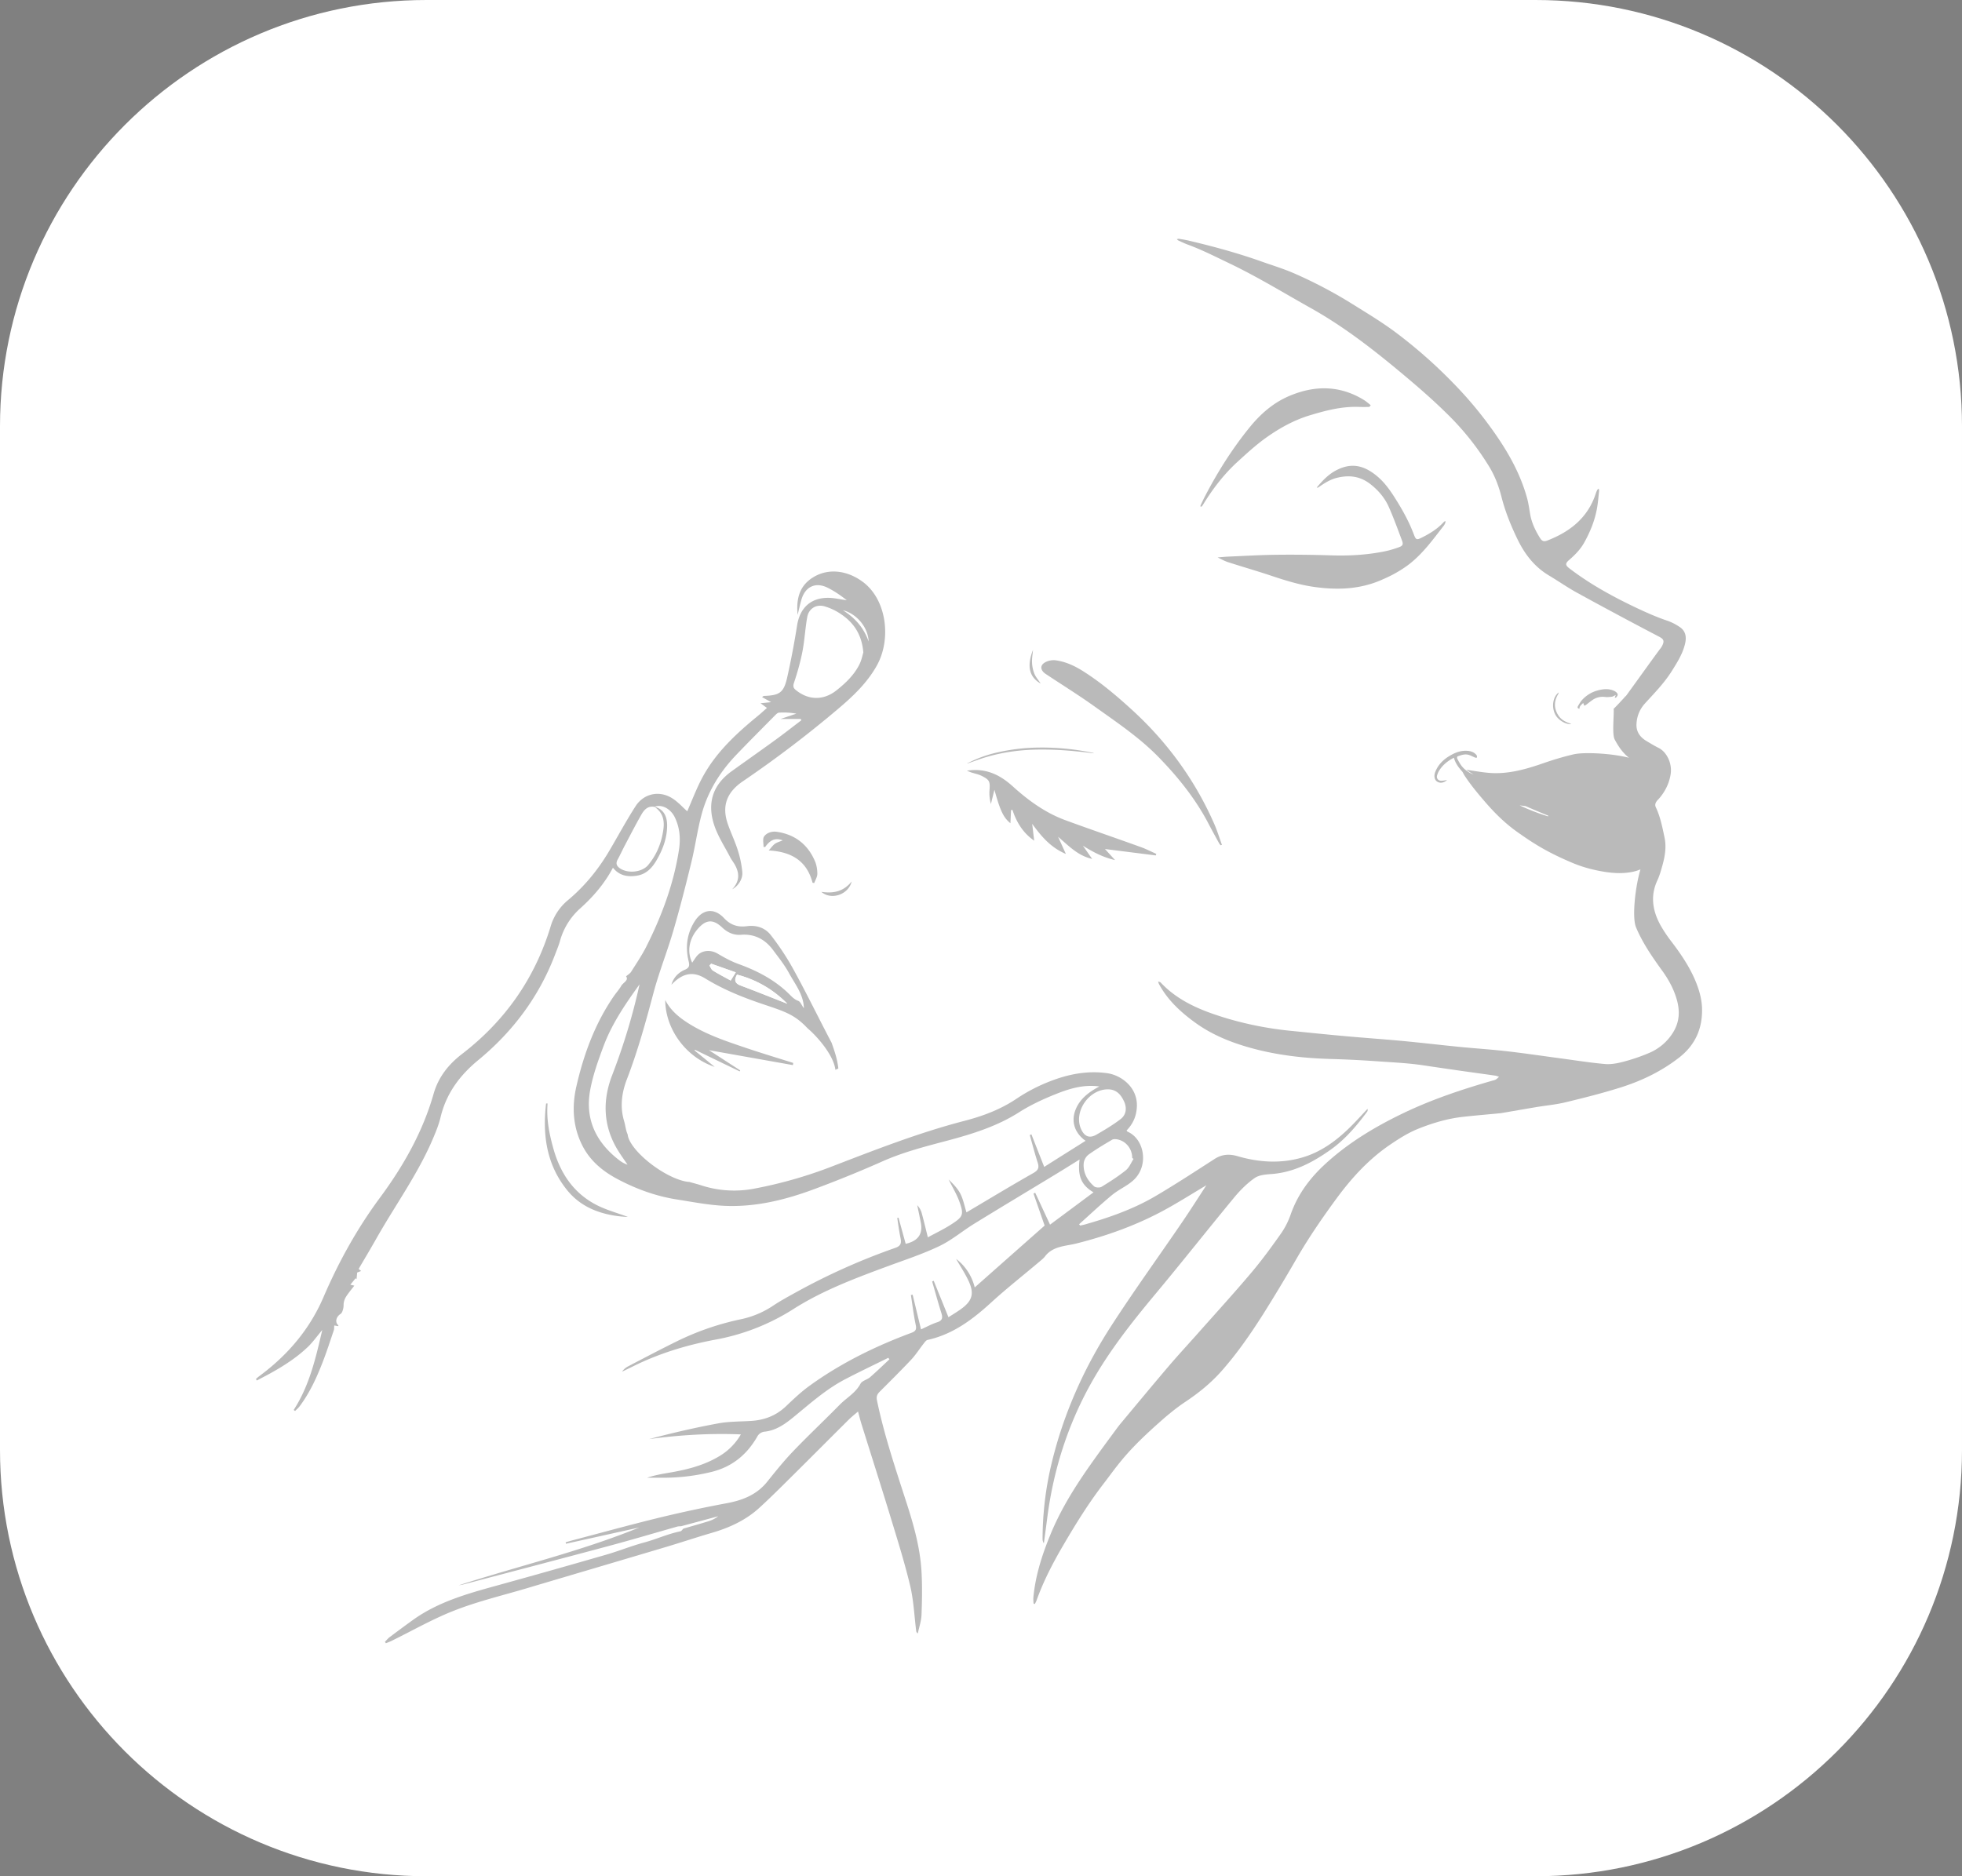 <svg width="115" height="110" fill="none" xmlns="http://www.w3.org/2000/svg"><rect width="100%" height="100%" fill="#808080" stroke="none"/><path d="M0 25C0 11.193 11.193 0 25 0h65c13.807 0 25 11.193 25 25v60c0 13.807-11.193 25-25 25H25C11.193 110 0 98.807 0 85V25Z" fill="#fff"/><g opacity=".27"><path d="M81.135 33.928c-1.328.625-2.688.677-4.074.487-.87-.12-1.705-.378-2.536-.656-.844-.283-1.699-.528-2.546-.801-.212-.068-.408-.182-.611-.276.217-.018.434-.041.652-.05.93-.04 1.86-.096 2.79-.107 1.066-.013 2.133 0 3.197.034 1.054.035 2.099-.022 3.131-.23.29-.057.574-.144.85-.243.238-.084.274-.172.183-.411-.245-.65-.481-1.306-.762-1.94-.242-.547-.623-.997-1.105-1.367-.59-.452-1.226-.528-1.931-.357-.415.1-.753.322-1.09.558-.027.02-.071.017-.108.025.018-.024.034-.049.052-.07.308-.362.638-.706 1.058-.932.872-.468 1.61-.353 2.42.316.402.333.713.747.993 1.184.456.711.873 1.443 1.172 2.238.124.33.166.34.495.174.464-.234.902-.506 1.257-.895.027-.029.068-.046.1-.068-.001.038.004.079-.009.113a.648.648 0 0 1-.082.157c-.655.839-1.27 1.707-2.146 2.351a7.235 7.235 0 0 1-1.353.768l.003-.002ZM80.343 23.758c-.036.039-.066.098-.096.098-.207.007-.413.007-.62 0-.99-.033-1.933.214-2.868.498-.916.28-1.749.741-2.522 1.288-.599.424-1.147.926-1.69 1.423-.791.72-1.441 1.564-2.002 2.473-.032.05-.062.102-.1.146-.014.017-.05.017-.076.025 0-.025-.011-.057 0-.077.088-.187.175-.374.271-.557.747-1.434 1.606-2.796 2.63-4.05.628-.767 1.362-1.407 2.276-1.8 1.504-.645 2.989-.648 4.417.237.124.077.234.18.382.294l-.002.002Z" fill="#000"/><path d="M96.418 41.24c.55-.603 1.123-1.186 1.562-1.882.323-.515.652-1.026.79-1.63.102-.44 0-.767-.331-.978a3.123 3.123 0 0 0-.668-.344c-.748-.25-1.458-.576-2.165-.918-1.27-.616-2.496-1.307-3.62-2.166-.237-.182-.248-.289-.024-.482.349-.303.666-.619.897-1.033.355-.64.627-1.307.751-2.029.058-.333.083-.672.12-1.01.004-.039-.018-.081-.026-.122-.031.03-.072.056-.09.092-.039.08-.069.164-.097.249-.471 1.388-1.507 2.192-2.819 2.702-.215.083-.322.035-.443-.163-.257-.418-.47-.856-.56-1.344-.057-.32-.097-.644-.181-.957-.439-1.612-1.289-3.015-2.27-4.342a22.699 22.699 0 0 0-2.044-2.402 28.605 28.605 0 0 0-3.44-3.028c-.783-.58-1.624-1.088-2.454-1.605a26.595 26.595 0 0 0-3.457-1.824c-.622-.27-1.276-.468-1.917-.696-1.395-.495-2.82-.882-4.26-1.222-.186-.044-.377-.073-.567-.105-.039-.006-.085.014-.126.02.027.026.05.06.082.074.189.087.376.18.57.25.837.308 1.629.713 2.43 1.096 1.648.788 3.202 1.742 4.792 2.634 1.897 1.064 3.608 2.39 5.27 3.778.923.77 1.833 1.556 2.69 2.402a15.931 15.931 0 0 1 2.486 3.122c.33.548.55 1.134.71 1.759.218.857.55 1.683.939 2.482.421.87.991 1.613 1.838 2.119.56.334 1.096.711 1.668 1.024 1.572.862 3.153 1.71 4.742 2.54.283.148.43.237.174.655-.031.05-.072.094-.107.141-.78 1.065-1.282 1.776-1.97 2.719l-.032.012c.02 0-.636.7-.667.713l-.011.013c.028.39-.104 1.493.06 1.8.218.41.474.79.84 1.073-1.043-.268-2.65-.339-3.237-.204-.602.138-1.2.319-1.793.525-1.046.364-2.1.656-3.183.563-.443-.037-.886-.119-1.312-.179 0 0 .019.026.039.038.124.08.248.162.372.245-.289-.122-.546-.294-.737-.562a2.967 2.967 0 0 1-.223-.39c-.014-.03.003-.11.024-.117.206-.074.418-.154.64-.093.136.038.263.112.397.165.028.01.066.003.099.003 0-.035.006-.07-.003-.104a.215.215 0 0 0-.05-.08c-.128-.141-.3-.198-.48-.215-.327-.03-.628.055-.917.208-.387.204-.714.468-.918.862-.086.166-.157.343-.105.535.019.07.066.143.122.184.142.1.299.099.454.022.052-.025.098-.063.151-.1-.13.017-.243.043-.356.04-.181-.005-.285-.15-.231-.323.03-.106.078-.21.138-.302.209-.319.498-.546.844-.724.076.286.234.514.414.726.03.036.062.069.091.105.041.08.084.157.13.23.366.557.79 1.062 1.222 1.562.55.636 1.145 1.22 1.821 1.703.51.366 1.037.718 1.582 1.024.553.311 1.13.58 1.713.825.575.242 1.179.4 1.793.504.548.092 1.1.124 1.651.022.183-.033.355-.085.519-.156-.306 1.024-.504 2.816-.26 3.4.387.922.953 1.737 1.534 2.542.384.531.695 1.103.868 1.74.177.653.14 1.275-.227 1.873a3.032 3.032 0 0 1-1.431 1.218c-.473.202-.968.369-1.466.5-.354.095-.736.17-1.095.139-.882-.077-1.759-.22-2.635-.336-1.04-.139-2.076-.294-3.118-.413-.925-.106-1.854-.165-2.781-.256-1.102-.109-2.203-.24-3.305-.344-1.147-.107-2.297-.186-3.446-.29-1.015-.09-2.028-.197-3.042-.298a20.128 20.128 0 0 1-3.824-.735c-1.441-.433-2.833-.976-3.9-2.11-.032-.033-.096-.036-.145-.053.017.051.03.107.055.154.514.95 1.292 1.66 2.151 2.278.973.699 2.071 1.139 3.221 1.459 1.52.422 3.074.6 4.642.647.918.026 1.832.07 2.748.135.915.066 1.83.103 2.738.24.729.11 1.46.215 2.188.32.673.096 1.346.186 2.017.283.075.011.149.044.223.068-.065.055-.124.12-.197.163-.061.036-.138.047-.209.068-1.805.52-3.582 1.114-5.278 1.936-1.621.785-3.149 1.705-4.486 2.93-.903.827-1.612 1.768-2.027 2.93a4.637 4.637 0 0 1-.548 1.112c-.563.8-1.14 1.594-1.77 2.34-1.013 1.2-2.074 2.363-3.117 3.54-.572.646-1.158 1.276-1.718 1.932-.952 1.118-1.888 2.25-2.83 3.378a7.508 7.508 0 0 0-.271.352c-.387.526-.775 1.048-1.155 1.58-1.022 1.422-1.982 2.876-2.659 4.506-.503 1.21-.903 2.437-1.028 3.745-.01.118 0 .237.008.357 0 .014.033.031.054.039.008.003.03-.011.034-.022.033-.066.07-.13.094-.2.396-1.105.934-2.148 1.523-3.157.732-1.254 1.491-2.49 2.38-3.645.324-.422.635-.857.972-1.272.7-.87 1.511-1.635 2.344-2.374.476-.423.971-.831 1.5-1.183.77-.513 1.481-1.088 2.095-1.777.93-1.045 1.721-2.194 2.469-3.37a96.672 96.672 0 0 0 1.99-3.312c.694-1.193 1.475-2.33 2.289-3.44.897-1.224 1.915-2.339 3.191-3.2.531-.359 1.064-.693 1.662-.929.816-.32 1.649-.571 2.52-.672.72-.083 1.445-.141 2.17-.212.059-.006.117-.01.177-.022.67-.115 1.338-.232 2.01-.345.568-.095 1.147-.145 1.704-.28 1.077-.26 2.151-.53 3.207-.862 1.248-.39 2.42-.952 3.462-1.765.952-.743 1.373-1.723 1.336-2.902-.02-.562-.181-1.105-.401-1.625-.344-.81-.833-1.533-1.364-2.232a8.261 8.261 0 0 1-.668-.994c-.463-.843-.611-1.716-.184-2.633.125-.267.205-.554.285-.838.154-.545.254-1.103.136-1.665-.127-.606-.245-1.219-.513-1.784-.062-.127-.027-.23.036-.331.047-.074.118-.132.176-.201.34-.405.569-.858.655-1.387.11-.666-.24-1.331-.705-1.56-.24-.118-.467-.258-.697-.395-.383-.227-.622-.545-.597-1.013.025-.46.19-.862.502-1.203l-.005.004Zm-5.682 6.622a12.979 12.979 0 0 1-1.664-.644l.346.042c.146.065.293.126.441.19.297.127.597.25.894.374-.004.013-.01.025-.015.036l-.002.002Z" fill="#000"/><path d="M94.795 40.806c.044-.066.022-.135-.024-.185a.515.515 0 0 0-.168-.121c-.317-.141-.643-.107-.963-.019a1.884 1.884 0 0 0-.891.537c-.107.113-.185.255-.264.391-.044.076.006.142.096.142-.01-.162.12-.231.215-.337.025.062.044.109.068.164.033-.017.067-.032.097-.052.126-.094.248-.195.377-.284a1.04 1.04 0 0 1 .742-.18c.13.015.265.002.396-.015.07-.01.135-.058.23-.102-.026.064-.043.11-.06.157.083.02.113-.046.146-.096h.003ZM91.361 40.596c-.322.237-.45.834-.19 1.314.168.31.629.594.932.53l-.19-.068c-.22-.082-.416-.203-.55-.397-.284-.417-.295-.845-.033-1.279.017-.028.022-.066.031-.099v-.001ZM40.147 56.853c.274-.12.272-.264.216-.5-.197-.811-.106-1.59.336-2.308.459-.747 1.152-.85 1.744-.213.385.411.813.538 1.34.468.558-.075 1.066.096 1.397.524.47.603.9 1.246 1.272 1.913.791 1.423 1.572 3.037 2.29 4.395.208.59.33.963.397 1.508-.02.025-.153.061-.173.086-.098-.868-1.09-1.986-1.636-2.443-.743-.793-1.31-.974-2.56-1.393-1.192-.4-2.357-.862-3.438-1.528-.729-.448-1.345-.295-1.977.372.118-.422.407-.716.788-.882l.004.001Zm.698-.8c.27-.345.802-.389 1.21-.148.39.229.79.453 1.213.606 1.086.392 2.09.907 2.932 1.715.175.168.33.36.588.453.14.05.21.29.331.426-.023-.806-.518-1.404-.872-2.052-.26-.48-.61-.916-.938-1.357-.463-.622-1.078-.953-1.873-.892-.441.033-.797-.135-1.112-.432-.525-.491-.934-.468-1.41.07-.523.591-.661 1.348-.342 1.997.097-.139.177-.267.27-.385l.003-.002Zm2.574 1.73c.897.336 1.787.694 2.73 1.063a6.316 6.316 0 0 0-2.95-1.705c-.192.334-.112.518.22.642Zm-1.634-.883c.328.204.674.383 1.043.586l.297-.48-1.44-.508c-.034.036-.068.07-.101.107.066.1.11.237.202.295h-.001ZM71.622 49.532c-.147-.405-.273-.82-.446-1.217-1.105-2.521-2.703-4.756-4.816-6.69-.907-.828-1.841-1.623-2.896-2.287-.492-.31-1.02-.551-1.598-.627a1.053 1.053 0 0 0-.613.123c-.31.177-.278.466.038.677.963.64 1.949 1.251 2.886 1.922 1.292.923 2.618 1.813 3.721 2.944 1.166 1.195 2.19 2.478 2.944 3.926.196.378.405.752.61 1.127.024.046.062.085.093.126l.076-.025.001.001ZM60.617 49.283 60.5 48.3c.526.72 1.07 1.382 1.975 1.765l-.456-1.005c.61.515 1.146 1.106 1.997 1.297l-.543-.775c.576.36 1.15.673 1.884.843l-.591-.649 2.979.376c.01-.03.019-.061.03-.091-.303-.135-.6-.29-.911-.4-1.473-.532-2.955-1.037-4.424-1.577-1.166-.43-2.157-1.148-3.07-1.974-.747-.677-1.572-1.098-2.698-.927.129.052.185.079.245.1.214.07.442.112.64.213.454.232.48.333.441.846-.02.267.014.537.082.795l.207-.834c.333 1.203.519 1.625.938 1.961l.036-.764.079-.026c.239.718.603 1.344 1.274 1.81l.002-.002ZM56.701 44.765l.525-.187a10.17 10.17 0 0 1 1.804-.473c.885-.149 1.643-.168 2.376-.157.78.013 1.49.077 2.182.154.183.02.348.05.544.063-.03-.01-.055-.025-.09-.031a14.569 14.569 0 0 0-3.14-.306c-.727.006-1.514.08-2.387.273a7.24 7.24 0 0 0-1.566.529c-.086.04-.172.083-.259.124l.011.011ZM46.49 62.316c-.9-.284-1.805-.556-2.697-.857-1.248-.421-2.502-.83-3.608-1.572-.486-.325-.918-.715-1.193-1.258.005 1.693 1.198 3.354 2.9 3.921-.414-.337-.799-.653-1.185-.969l.03-.034 2.62 1.267c.01-.02.018-.04.027-.061l-1.827-1.183 4.92.875.015-.129h-.003ZM44.849 49.658c.31-.435.594-.545 1.032-.39-.16.068-.325.11-.459.202-.12.083-.207.216-.366.39 1.348.073 2.236.62 2.57 1.891l.098.022c.065-.18.183-.363.183-.543 0-.25-.044-.518-.142-.747-.42-.977-1.166-1.557-2.225-1.715-.295-.044-.587.051-.748.265-.105.14-.033.411-.039.623h.097l-.001.002ZM36.805 71.345c-.625-.233-1.284-.408-1.873-.717-1.33-.697-2.096-1.861-2.495-3.285-.244-.867-.418-1.742-.341-2.65-.05.002-.086.002-.088.005-.217 1.84.027 3.58 1.227 5.07.775.963 1.843 1.392 3.044 1.538.097.011.193.02.29.027.085.006.17.01.236.012ZM60.55 38.096c-.338.862-.293 1.56.45 1.98-.14-.212-.289-.377-.37-.576a1.959 1.959 0 0 1-.139-.657c-.012-.237.036-.497.058-.747ZM49.922 51.676c-.493.614-1.096.711-1.78.612.569.5 1.584.176 1.78-.612Z" fill="#000"/><path d="M43.199 57.14c-.192.335-.112.519.22.643.897.336 1.787.694 2.73 1.063-.854-.856-1.817-1.41-2.95-1.705ZM41.582 56.607c.066.1.11.237.203.295.328.204.674.383 1.043.585.09-.144.178-.285.297-.48a618.03 618.03 0 0 1-1.44-.507c-.034.036-.069.07-.102.107h-.001Z" fill="#fff"/><path d="m15 80.841.053.096c.346-.185.698-.363 1.037-.56a12.44 12.44 0 0 0 1.017-.643 8.31 8.31 0 0 0 .956-.783c.282-.278.515-.605.826-.977-.388 1.678-.759 3.275-1.675 4.689l.08.06c.088-.087.187-.167.261-.266.599-.796 1.009-1.694 1.365-2.616.236-.608.436-1.231.645-1.848.026-.08.017-.172.028-.283.077.014.152.027.234.04.003-.023.011-.048.005-.053-.206-.16-.143-.491.127-.662.124-.079.182-.374.18-.515a.909.909 0 0 1 .125-.464c.141-.234.325-.442.504-.681l-.234-.055c.113-.137.21-.258.31-.378l.056.051c.014-.155.03-.309.036-.387.11-.044.172-.068.231-.09-.044-.038-.09-.074-.146-.121.346-.592.701-1.182 1.04-1.784 1.113-1.969 2.455-3.808 3.338-5.906.163-.386.322-.78.42-1.187.331-1.396 1.11-2.456 2.215-3.367 2.016-1.66 3.55-3.702 4.49-6.16.103-.273.22-.543.298-.823a3.982 3.982 0 0 1 1.202-1.925c.753-.68 1.411-1.44 1.903-2.371.374.474.875.553 1.41.466.534-.086.876-.443 1.14-.892.366-.626.616-1.286.626-2.022.007-.613-.247-1.005-.736-1.124.412-.164.937.106 1.185.615.298.614.346 1.263.242 1.925-.31 1.994-1.009 3.862-1.91 5.655-.259.513-.585.992-.892 1.48-.061.098-.177.162-.297.266.178.23-.171.364-.281.557-.116.206-.286.39-.426.593-1.114 1.614-1.774 3.42-2.205 5.306-.268 1.173-.213 2.357.354 3.47.462.906 1.205 1.512 2.085 1.975 1.09.575 2.236.99 3.454 1.181.957.15 1.917.341 2.88.376 1.818.066 3.566-.379 5.255-1.015a69.347 69.347 0 0 0 3.91-1.594c1.247-.556 2.556-.884 3.863-1.232 1.446-.387 2.863-.83 4.145-1.646.652-.416 1.367-.75 2.087-1.041.812-.327 1.654-.605 2.62-.474-.63.337-1.16.74-1.406 1.394-.256.68-.03 1.349.6 1.792-.827.521-1.638 1.031-2.425 1.53l-.75-1.907-.097.036c.152.539.292 1.08.463 1.613.095.293.044.449-.246.614-1.283.728-2.544 1.491-3.813 2.242l-.114.066c-.118-.377-.189-.765-.362-1.1-.165-.318-.435-.58-.685-.83.22.45.487.881.65 1.35.243.706.196.833-.427 1.243-.463.307-.972.546-1.439.802-.132-.526-.239-.983-.364-1.437a1.12 1.12 0 0 0-.258-.446c.07.344.144.686.21 1.03.116.598-.116.991-.694 1.18-.061.02-.123.034-.193.055l-.422-1.535-.073.02c.06.389.111.781.19 1.168.058.285.038.463-.297.58a37.944 37.944 0 0 0-5.805 2.595c-.465.257-.935.512-1.375.805a5.368 5.368 0 0 1-1.902.793 15.873 15.873 0 0 0-3.702 1.275c-.973.478-1.932.985-2.893 1.486a.972.972 0 0 0-.346.308c.21-.102.421-.203.63-.306 1.534-.764 3.158-1.257 4.837-1.572a12.753 12.753 0 0 0 4.564-1.786c1.733-1.105 3.66-1.823 5.583-2.534 1.004-.37 2.029-.707 2.992-1.169.724-.347 1.353-.888 2.044-1.312 1.597-.983 3.206-1.946 4.809-2.92.45-.274.898-.555 1.357-.84-.108.906.05 1.472.817 1.924-.858.64-1.705 1.269-2.547 1.895l-.869-1.868-.102.042.654 1.88c-1.374 1.215-2.733 2.416-4.098 3.626a2.991 2.991 0 0 0-1.09-1.673c.266.468.54.875.74 1.315.337.733.2 1.16-.469 1.637-.237.17-.489.32-.72.468l-.864-2.134-.093.036c.18.62.348 1.244.543 1.86.086.274.06.435-.247.534-.306.097-.593.257-.948.417l-.491-2.033-.102.017c.092.589.163 1.18.285 1.763.055.264-.012.363-.251.453-2.123.79-4.143 1.78-5.982 3.112-.49.355-.935.777-1.373 1.195-.579.551-1.264.812-2.048.86-.638.04-1.285.029-1.91.142-1.363.25-2.714.564-4.06.922 1.77-.236 3.538-.349 5.372-.274a3.518 3.518 0 0 1-1.226 1.255c-.92.564-1.947.817-2.996.994-.43.072-.855.15-1.275.292h.937a11.756 11.756 0 0 0 2.892-.355c1.171-.3 2.023-1.005 2.618-2.036a.559.559 0 0 1 .473-.314c.646-.076 1.163-.44 1.652-.84.972-.794 1.91-1.64 3.034-2.227.836-.437 1.689-.84 2.534-1.26l.065.091c-.379.352-.748.712-1.138 1.05-.17.147-.463.202-.556.376-.286.543-.814.823-1.218 1.233-.897.914-1.832 1.792-2.718 2.716-.54.564-1.033 1.174-1.52 1.784-.61.768-1.43 1.096-2.366 1.272a75.848 75.848 0 0 0-4.018.862c-1.698.415-3.383.881-5.074 1.326-.124.033-.246.072-.369.106l.019.085 4.302-.954c-3.446 1.407-7.066 2.253-10.6 3.395.104-.02.21-.037.313-.063 2.817-.743 5.638-1.48 8.452-2.235 1.359-.364 2.709-.766 4.063-1.15.073-.02.151-.013.227-.021.72-.195 1.444-.388 2.165-.583-.18.14-.373.233-.575.295-.487.151-.978.288-1.466.43-.059.054-.109.145-.176.158-.736.149-1.416.468-2.139.66-.738.199-1.45.49-2.186.703a548.8 548.8 0 0 1-6.332 1.79c-1.755.484-3.509.96-5.017 2.043-.459.33-.912.666-1.362 1.005-.104.078-.188.184-.28.276l.055.085c.11-.046.225-.086.331-.138 1.235-.605 2.437-1.299 3.715-1.793 1.354-.527 2.781-.869 4.18-1.283 2.715-.808 5.432-1.607 8.145-2.416.912-.271 1.814-.574 2.727-.84 1.033-.3 1.994-.74 2.79-1.468.734-.67 1.433-1.377 2.139-2.076 1.035-1.027 2.063-2.062 3.097-3.089.16-.16.34-.3.55-.483.075.275.135.518.209.755.575 1.842 1.163 3.68 1.725 5.526.4 1.311.81 2.622 1.127 3.956.2.85.237 1.743.347 2.616.006.048.014.099.096.158.077-.367.206-.733.218-1.102.032-.856.047-1.715-.004-2.57-.08-1.318-.428-2.589-.828-3.842-.653-2.033-1.346-4.056-1.78-6.152-.048-.226.015-.361.161-.507.62-.622 1.246-1.238 1.846-1.878.272-.29.487-.635.736-.95.063-.082.141-.189.227-.208 1.485-.328 2.637-1.198 3.73-2.198.91-.83 1.877-1.59 2.818-2.385.116-.098.24-.192.33-.311.467-.614 1.2-.597 1.843-.759 1.803-.454 3.539-1.077 5.17-1.967.812-.443 1.595-.94 2.448-1.447-.495.756-.95 1.475-1.43 2.178-1.376 2.017-2.808 3.997-4.132 6.044-1.616 2.497-2.82 5.194-3.514 8.097a19.074 19.074 0 0 0-.526 4.427c0 .083.026.165.075.248.066-.49.134-.98.197-1.472.356-2.785 1.183-5.419 2.553-7.88 1.06-1.901 2.396-3.597 3.785-5.261 1.562-1.872 3.072-3.788 4.625-5.668.349-.422.75-.824 1.196-1.135.262-.184.66-.212 1.002-.237 1.303-.099 2.398-.682 3.435-1.413.863-.61 1.535-1.403 2.157-2.241.029-.04.04-.091.02-.163-.313.332-.62.672-.942.995-.798.8-1.69 1.482-2.778 1.822-1.292.405-2.602.332-3.897-.046-.47-.137-.904-.118-1.334.157-1.158.744-2.31 1.501-3.496 2.197-1.284.752-2.686 1.244-4.114 1.65-.093.027-.187.043-.281.063l-.063-.075c.644-.575 1.273-1.17 1.939-1.72.407-.336.929-.545 1.298-.912.864-.856.576-2.38-.398-2.797-.017-.008-.026-.033-.055-.069.377-.388.582-.842.604-1.407.044-1.13-.918-1.832-1.73-1.95-1.152-.167-2.27.052-3.333.463a9.948 9.948 0 0 0-1.981 1.025c-.945.638-1.98 1.023-3.063 1.304-2.715.705-5.316 1.732-7.929 2.737a25.9 25.9 0 0 1-4.39 1.237 6.233 6.233 0 0 1-3.114-.194c-.225-.074-.456-.13-.684-.197-.5-.028-1.27-.353-2.035-.895-.924-.655-1.55-1.422-1.587-1.889-.11-.232-.135-.538-.214-.8-.245-.825-.138-1.645.169-2.441.633-1.646 1.101-3.342 1.553-5.045.329-1.235.808-2.428 1.166-3.656.389-1.333.733-2.68 1.061-4.03.23-.942.355-1.909.611-2.842.363-1.316 1.072-2.454 2.015-3.439.757-.791 1.533-1.567 2.303-2.347.058-.058.14-.129.212-.132a4.35 4.35 0 0 1 1.01.06l-.928.312h1.185l.038.075c-.516.391-1.023.79-1.547 1.17-.842.613-1.695 1.21-2.54 1.819-1.114.802-1.45 1.875-1.019 3.172.219.656.615 1.253.935 1.875.07.133.164.254.242.384.302.506.337.998-.127 1.49.347-.182.629-.6.594-1.001a6.057 6.057 0 0 0-.265-1.291c-.169-.534-.418-1.043-.598-1.573-.369-1.1.024-1.874.894-2.466a66.62 66.62 0 0 0 5.561-4.227c.879-.743 1.71-1.526 2.28-2.536.882-1.555.6-3.913-.842-4.953-.914-.66-1.988-.777-2.852-.26-.746.447-1.043 1.15-.936 2.218.083-.334.144-.633.232-.922.223-.731.816-1.01 1.5-.681.413.2.793.465 1.15.747-.365-.05-.728-.14-1.093-.142-1.029-.004-1.656.595-1.82 1.612a48.32 48.32 0 0 1-.584 3.07c-.198.87-.444 1.033-1.326 1.068-.038 0-.075 0-.14.074l.527.29-.621.066.377.275c-.178.155-.333.302-.498.437-1.257 1.03-2.453 2.124-3.246 3.566-.377.684-.648 1.427-.928 2.055-.27-.234-.57-.587-.947-.802-.746-.426-1.617-.217-2.082.505-.551.856-1.032 1.756-1.55 2.632-.647 1.092-1.44 2.064-2.416 2.879a3.163 3.163 0 0 0-1.017 1.553c-.927 3.043-2.67 5.526-5.188 7.462-.8.615-1.388 1.361-1.667 2.336-.64 2.243-1.771 4.234-3.148 6.095-1.337 1.807-2.418 3.759-3.303 5.818-.82 1.91-2.115 3.42-3.772 4.643-.065.049-.124.105-.186.157H15Zm35.917-43.226c-.272-.77-.762-1.369-1.508-1.834.603.126 1.449.812 1.508 1.834Zm-4.374 2.4c.2-.597.372-1.208.492-1.825.128-.664.16-1.346.28-2.013.089-.485.511-.763.997-.634a3.41 3.41 0 0 1 1.009.482c.74.504 1.197 1.2 1.282 2.23-.053.168-.104.447-.225.69-.31.624-.804 1.095-1.342 1.524-.762.606-1.645.596-2.396-.018-.152-.124-.165-.234-.097-.44v.004ZM63.808 67.69c.439-.316.907-.592 1.374-.868.078-.048.206-.041.303-.024.514.096.88.557.878 1.093l.08.052c-.147.226-.253.505-.452.666-.446.358-.933.67-1.422.97-.105.064-.344.055-.434-.022-.408-.356-.661-.815-.614-1.37a.77.77 0 0 1 .289-.499l-.002.002Zm1.135-3.825c.492.003.76.309.944.714.173.382.126.779-.206 1.033-.444.34-.93.63-1.415.91-.401.232-.695.113-.893-.31-.468-1.003.43-2.347 1.568-2.347h.002ZM37.487 57.71c-.399 1.824-.94 3.596-1.609 5.332-.544 1.412-.533 2.841.223 4.2.201.362.451.695.68 1.042a1.66 1.66 0 0 1-.472-.253c-1.37-1.046-2.034-2.413-1.715-4.13.162-.873.467-1.727.78-2.564.495-1.325 1.29-2.487 2.113-3.627Zm-1.285-7.313c.146-.267.27-.545.412-.814.319-.604.631-1.212.969-1.806.163-.287.376-.546.775-.472.47.304.597.754.53 1.28-.1.793-.383 1.513-.896 2.129-.365.436-1.203.516-1.67.184-.19-.137-.236-.29-.12-.503v.002Z" fill="#000"/></g></svg>